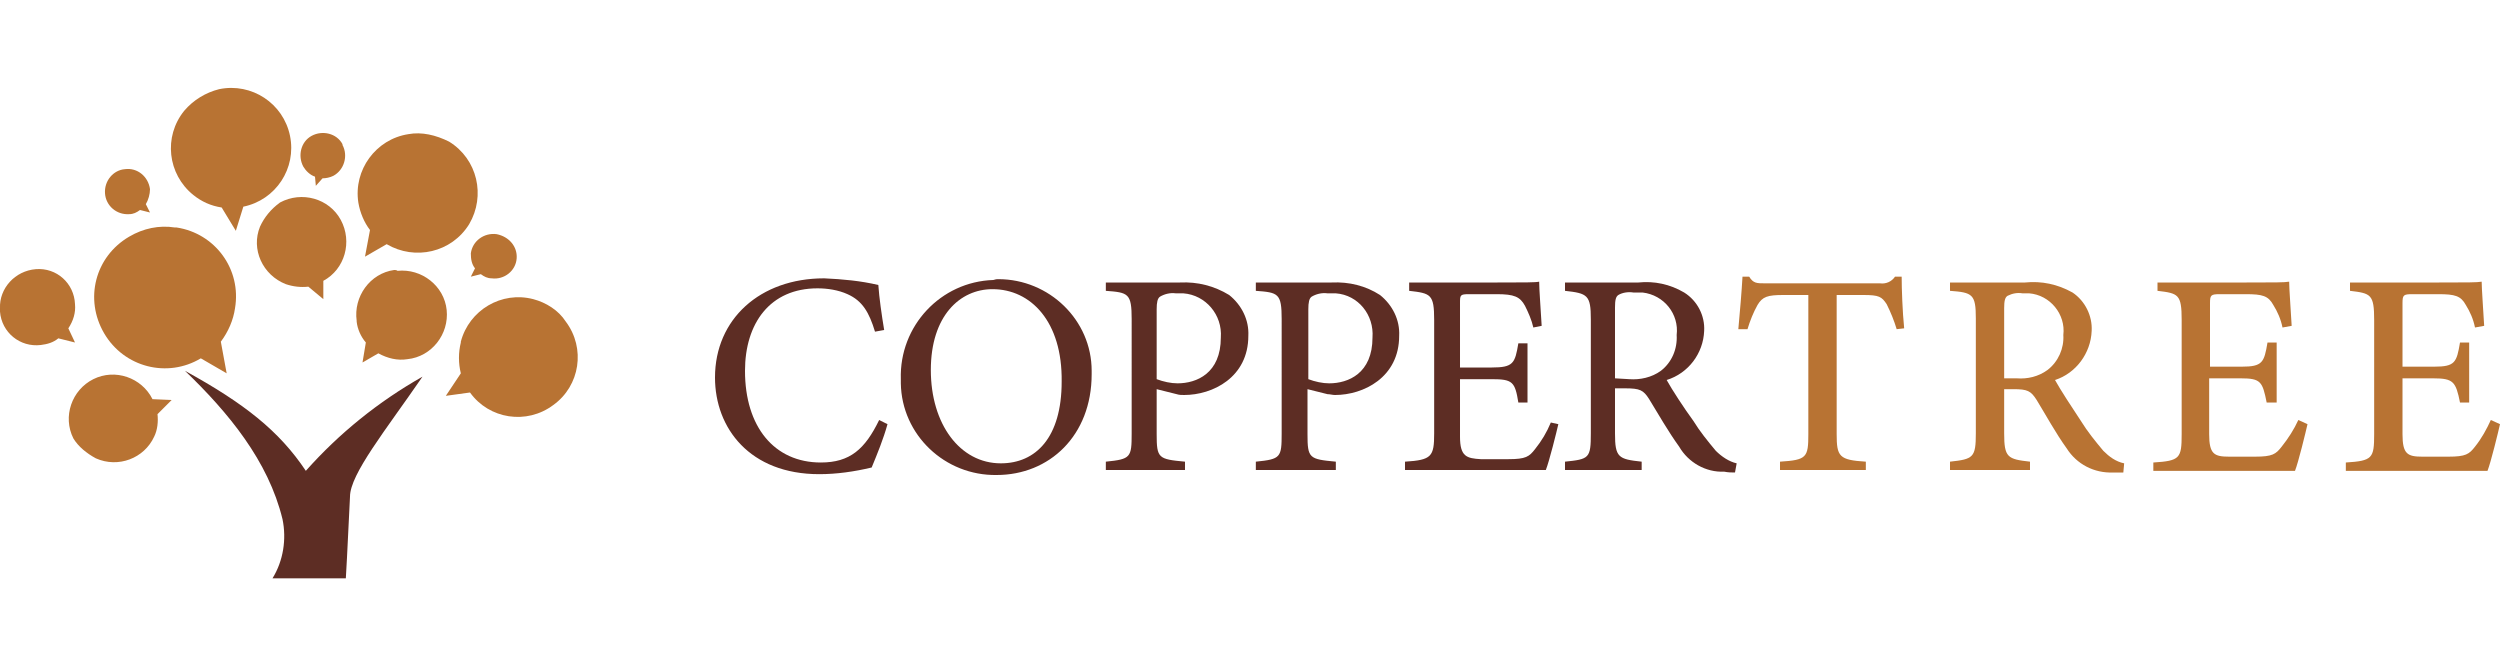 <?xml version="1.0" encoding="utf-8"?>
<!-- Generator: Adobe Illustrator 25.3.1, SVG Export Plug-In . SVG Version: 6.00 Build 0)  -->
<svg version="1.1" id="Layer_1" xmlns="http://www.w3.org/2000/svg" xmlns:xlink="http://www.w3.org/1999/xlink" x="0px" y="0px"
	 viewBox="0 0 300 80" style="enable-background:new 0 0 300 80;" xml:space="preserve">
<style type="text/css">
	.st0{fill:#8B5BA2;}
	.st1{fill:#FFFFFF;}
	.st2{fill-rule:evenodd;clip-rule:evenodd;fill:#B87333;}
	.st3{fill-rule:evenodd;clip-rule:evenodd;fill:#5D2D24;}
	.st4{fill:#5D2D24;}
	.st5{fill:#B87333;}
</style>
<g id="Layer_2_1_">
	<g id="_Layer_">
		<path class="st2" d="M21.2,27.3c4.6,0.7,7.8,5,7,9.7c-0.2,1.4-0.8,2.8-1.7,4l0.7,3.8l-3.1-1.8c-4,2.4-9.2,1.1-11.6-3
			s-1.1-9.2,3-11.6c1.7-1,3.6-1.4,5.5-1.1H21.2z"/>
		<path class="st2" d="M47.3,32.4c-2.9,0.4-4.9,3.2-4.5,6.1c0,0,0,0,0,0.1c0.1,0.9,0.5,1.8,1.1,2.5l-0.4,2.4l1.9-1.1
			c1.1,0.6,2.3,0.9,3.5,0.7c2.9-0.3,5-3,4.7-5.9c-0.3-2.9-3-5-5.9-4.7C47.6,32.4,47.4,32.4,47.3,32.4L47.3,32.4z"/>
		<path class="st2" d="M31.2,27.2c-1.1,2.7,0.3,5.8,3.1,6.9c0,0,0,0,0,0c0.9,0.3,1.8,0.4,2.7,0.3l1.8,1.5v-2.2
			c2.6-1.4,3.5-4.7,2.1-7.3s-4.7-3.5-7.3-2.1C32.5,25.1,31.7,26.1,31.2,27.2L31.2,27.2z"/>
		<path class="st2" d="M11.5,55c2.7,1.2,5.8,0,7-2.6c0,0,0,0,0,0c0.4-0.8,0.5-1.8,0.4-2.7l1.7-1.7l-2.3-0.1
			c-1.3-2.6-4.5-3.7-7.1-2.4c-2.6,1.3-3.7,4.5-2.4,7.1C9.4,53.6,10.4,54.4,11.5,55z"/>
		<path class="st2" d="M64,35.9c-3.8-1-7.7,1.3-8.7,5.1c0,0,0,0.1,0,0.1c-0.3,1.2-0.3,2.5,0,3.7l-1.8,2.7l2.9-0.4
			c2.3,3.2,6.8,3.9,10,1.5c3.2-2.3,3.9-6.8,1.5-10C67,37.2,65.5,36.3,64,35.9L64,35.9z"/>
		<path class="st2" d="M49,16.1c-3.9,0.6-6.6,4.3-6,8.2c0.2,1.2,0.7,2.4,1.4,3.3l-0.6,3.2l2.6-1.5c3.4,2,7.8,1,9.9-2.4
			c2-3.4,1-7.8-2.4-9.9C52.3,16.2,50.6,15.8,49,16.1L49,16.1z"/>
		<path class="st2" d="M22.1,13.3c-2.5,3.1-2,7.6,1.1,10.1c0,0,0,0,0,0c1,0.8,2.1,1.3,3.4,1.5l1.7,2.8l0.9-2.9
			c3.9-0.8,6.4-4.6,5.6-8.5c-0.8-3.9-4.6-6.4-8.5-5.6C24.7,11.1,23.2,12,22.1,13.3L22.1,13.3z"/>
		<path class="st2" d="M0,37.4c0.2,2.5,2.4,4.3,4.9,4c0.8-0.1,1.5-0.3,2.1-0.8l2,0.5l-0.8-1.7c0.6-0.9,0.9-1.9,0.8-2.9
			c-0.1-2.5-2.2-4.4-4.7-4.2C1.8,32.5-0.1,34.6,0,37C0,37.1,0,37.3,0,37.4z"/>
		<path class="st2" d="M12.6,23.2c0.1,1.5,1.4,2.6,2.9,2.5c0,0,0,0,0,0c0.5,0,0.9-0.2,1.3-0.5l1.2,0.3l-0.5-1
			c0.3-0.5,0.5-1.2,0.5-1.8c-0.2-1.5-1.5-2.6-3-2.4C13.6,20.4,12.5,21.7,12.6,23.2C12.6,23.2,12.6,23.2,12.6,23.2z"/>
		<path class="st2" d="M62,31c-0.1,1.5-1.5,2.6-3,2.4c-0.5,0-0.9-0.2-1.3-0.5l-1.2,0.3l0.5-1c-0.4-0.5-0.5-1.1-0.5-1.8
			c0.2-1.5,1.6-2.5,3.1-2.3C61.1,28.4,62.1,29.6,62,31z"/>
		<path class="st2" d="M41.1,17.4c0.7,1.3,0.2,3-1.1,3.7c-0.4,0.2-0.9,0.3-1.3,0.3l-0.8,0.9l-0.1-1.1c-0.6-0.2-1.1-0.7-1.4-1.2
			c-0.7-1.3-0.3-3,1-3.7c1.3-0.7,3-0.3,3.7,1C41.1,17.3,41.1,17.4,41.1,17.4z"/>
		<path class="st3" d="M41.5,69.4c0,0,0.2-3.3,0.5-9.8c0-2.7,4.3-8,8.7-14.4c-5.3,3-10,6.8-14,11.3c-3.2-4.8-7.4-8.1-14.5-12
			c5.2,5,10,10.8,11.7,17.8c0.5,2.4,0.1,5-1.2,7.1H41.5z"/>
		<path class="st4" d="M106.5,50.9c-0.5,1.8-1.2,3.5-1.9,5.2c-2.1,0.5-4.2,0.8-6.3,0.8c-8.3,0-12.5-5.5-12.5-11.6
			c0-7,5.4-11.9,13.1-11.9c2.2,0.1,4.4,0.3,6.5,0.8c0.1,1.5,0.4,3.6,0.7,5.4l-1.1,0.2c-0.7-2.3-1.5-3.7-3.3-4.5
			c-1.1-0.5-2.4-0.7-3.6-0.7c-5.7,0-8.7,4.2-8.7,9.9c0,6.7,3.5,11,9.1,11c3.5,0,5.3-1.6,7-5.1L106.5,50.9z"/>
		<path class="st4" d="M119.8,33.5c6.1,0,11.2,4.9,11.2,11c0,0.1,0,0.2,0,0.4c0,7.4-5.1,12.1-11.4,12.1c-6.2,0.1-11.4-4.8-11.5-11
			c0-0.2,0-0.4,0-0.5c-0.2-6.4,4.8-11.7,11.1-11.9C119.5,33.5,119.6,33.5,119.8,33.5z M119.1,34.7c-3.9,0-7.4,3.2-7.4,9.7
			s3.5,11.2,8.4,11.2c4.2,0,7.3-3.1,7.3-9.8C127.5,38.6,123.7,34.7,119.1,34.7z"/>
		<path class="st4" d="M141.6,33.9c2.1-0.1,4.1,0.4,5.9,1.5c1.5,1.2,2.4,3,2.3,4.9c0,5-4.3,7.1-7.7,7.1c-0.3,0-0.6,0-0.9-0.1
			l-2.4-0.6v5.4c0,2.9,0.2,3,3.4,3.3v1h-9.5v-1c3-0.3,3.1-0.5,3.1-3.4V38.3c0-3.1-0.4-3.2-3.1-3.4v-1L141.6,33.9z M138.8,45.5
			c0.8,0.3,1.7,0.5,2.5,0.5c2.3,0,5.2-1.2,5.2-5.5c0.2-2.7-1.8-5.1-4.5-5.3c-0.3,0-0.6,0-0.9,0c-0.7-0.1-1.4,0.1-1.9,0.4
			c-0.3,0.2-0.4,0.7-0.4,1.5V45.5z"/>
		<path class="st4" d="M159.8,33.9c2.1-0.1,4.1,0.4,5.8,1.5c1.5,1.2,2.4,3,2.3,4.9c0,5-4.3,7.1-7.7,7.1c-0.3,0-0.6-0.1-0.9-0.1
			l-2.4-0.6v5.4c0,2.9,0.2,3,3.4,3.3v1h-9.6v-1c3-0.3,3.1-0.5,3.1-3.4V38.3c0-3.1-0.4-3.2-3.1-3.4v-1L159.8,33.9z M157,45.5
			c0.8,0.3,1.7,0.5,2.5,0.5c2.3,0,5.2-1.2,5.2-5.5c0.2-2.7-1.7-5.1-4.4-5.3c-0.3,0-0.6,0-1,0c-0.7-0.1-1.4,0.1-1.9,0.4
			c-0.3,0.2-0.4,0.7-0.4,1.5V45.5z"/>
		<path class="st4" d="M187,50.9c-0.2,0.9-1.1,4.5-1.5,5.5h-16.9v-1c3.2-0.2,3.5-0.6,3.5-3.4V38.4c0-3.1-0.4-3.2-3-3.5v-1h10.6
			c3.2,0,4.6,0,5-0.1c0,0.9,0.2,3.5,0.3,5.3l-1,0.2c-0.2-0.9-0.6-1.8-1-2.6c-0.6-1.1-1.3-1.4-3.4-1.4h-3.3c-1.1,0-1.1,0.1-1.1,1.1
			v7.7h3.8c2.6,0,2.8-0.5,3.2-2.9h1.1v7.1h-1.1c-0.4-2.5-0.7-2.8-3.2-2.8h-3.8v6.9c0,2.4,0.8,2.6,2.5,2.7h3.3c2.1,0,2.5-0.3,3.2-1.2
			c0.8-1,1.4-2,1.9-3.2L187,50.9z"/>
		<path class="st4" d="M208.2,56.7c-0.4,0-0.8,0-1.3-0.1c-2.2,0.1-4.3-1.1-5.4-3c-1.3-1.8-2.5-3.9-3.6-5.7c-0.7-1.1-1.1-1.3-2.9-1.3
			h-1.2v5.4c0,2.9,0.4,3.1,3.2,3.4v1h-9.2v-1c2.9-0.3,3.1-0.4,3.1-3.4V38.3c0-2.9-0.4-3.1-3.1-3.4v-1h8.8c1.9-0.2,3.8,0.2,5.5,1.2
			c1.6,1,2.5,2.8,2.4,4.6c-0.1,2.7-1.9,5.1-4.5,5.9c0.6,1.1,2.1,3.4,3.2,4.9c0.8,1.3,1.7,2.4,2.7,3.6c0.7,0.7,1.6,1.3,2.5,1.5
			L208.2,56.7z M195.5,45.5c1.3,0.1,2.7-0.2,3.8-1c1.3-1,2-2.6,1.9-4.3c0.3-2.5-1.5-4.8-4.1-5.1c-0.4,0-0.7,0-1.1,0
			c-0.6-0.1-1.3,0-1.8,0.3c-0.3,0.2-0.4,0.6-0.4,1.5v8.5L195.5,45.5z"/>
		<path class="st5" d="M227.6,39.5c-0.3-1-0.7-2-1.2-3c-0.6-0.9-0.9-1.1-2.8-1.1h-3.2v16.7c0,2.7,0.3,3.1,3.5,3.3v1h-10.3v-1
			c3.2-0.2,3.4-0.5,3.4-3.3V35.4h-3c-1.9,0-2.5,0.2-3.1,1.2c-0.5,0.9-0.9,1.9-1.2,2.9h-1.1c0.2-2.2,0.4-4.5,0.5-6.3h0.8
			c0.5,0.8,0.9,0.8,1.9,0.8h13.8c0.7,0.1,1.4-0.2,1.8-0.8h0.8c0,1.5,0.1,4.2,0.3,6.2L227.6,39.5z"/>
		<path class="st5" d="M254.8,56.7c-0.4,0-0.8,0-1.2,0c-2.3,0.1-4.4-1-5.6-2.9c-1.3-1.8-2.5-4-3.6-5.8c-0.7-1.1-1.1-1.3-2.8-1.3
			h-1.1V52c0,2.9,0.4,3.1,3.1,3.4v1H234v-1c2.8-0.3,3.1-0.5,3.1-3.4V38.2c0-2.9-0.4-3.1-3.1-3.3v-1h9c2-0.2,3.9,0.2,5.7,1.2
			c1.5,1,2.4,2.8,2.3,4.6c-0.1,2.7-1.9,5.1-4.4,5.9c0.6,1.1,2.1,3.4,3.1,4.9c0.8,1.3,1.7,2.4,2.7,3.6c0.7,0.7,1.5,1.3,2.5,1.5
			L254.8,56.7z M242,45.4c1.3,0.1,2.6-0.2,3.7-1c1.3-1,2-2.6,1.9-4.2c0.3-2.5-1.6-4.8-4.1-5c-0.3,0-0.5,0-0.8,0
			c-0.6-0.1-1.2,0-1.8,0.3c-0.3,0.2-0.4,0.6-0.4,1.5v8.4H242z"/>
		<path class="st5" d="M276.9,50.9c-0.2,0.9-1.1,4.6-1.5,5.6h-17v-1c3.2-0.2,3.4-0.5,3.4-3.4V38.4c0-3.1-0.4-3.2-2.9-3.5v-1h10.7
			c3.3,0,4.6,0,5.1-0.1c0,0.8,0.2,3.5,0.3,5.3l-1.1,0.2c-0.2-1-0.6-1.9-1.1-2.7c-0.6-1.1-1.3-1.3-3.3-1.3h-3.1
			c-1.1,0-1.2,0.1-1.2,1.1v7.6h3.8c2.5,0,2.7-0.5,3.1-2.9h1.1v7.2H272c-0.5-2.5-0.7-2.9-3.1-2.9h-3.8v6.7c0,2.4,0.6,2.7,2.4,2.7h3.1
			c2.1,0,2.5-0.3,3.2-1.2c0.8-1,1.5-2.1,2-3.2L276.9,50.9z"/>
		<path class="st5" d="M300,50.9c-0.2,0.9-1.1,4.6-1.5,5.6h-17v-1c3.2-0.2,3.4-0.5,3.4-3.4V38.4c0-3.1-0.4-3.2-2.9-3.5v-1h10.7
			c3.3,0,4.6,0,5.1-0.1c0,0.8,0.2,3.5,0.3,5.3l-1.1,0.2c-0.2-1-0.6-1.9-1.1-2.7c-0.6-1.1-1.3-1.3-3.3-1.3h-3.1
			c-1.1,0-1.2,0.1-1.2,1.1v7.6h3.8c2.5,0,2.7-0.5,3.1-2.9h1.1v7.2h-1.1c-0.5-2.5-0.8-2.9-3.2-2.9h-3.7v6.7c0,2.4,0.6,2.7,2.4,2.7
			h3.1c2.1,0,2.5-0.3,3.2-1.2c0.8-1,1.4-2.1,1.9-3.2L300,50.9z"/>
	</g>
</g>
</svg>
